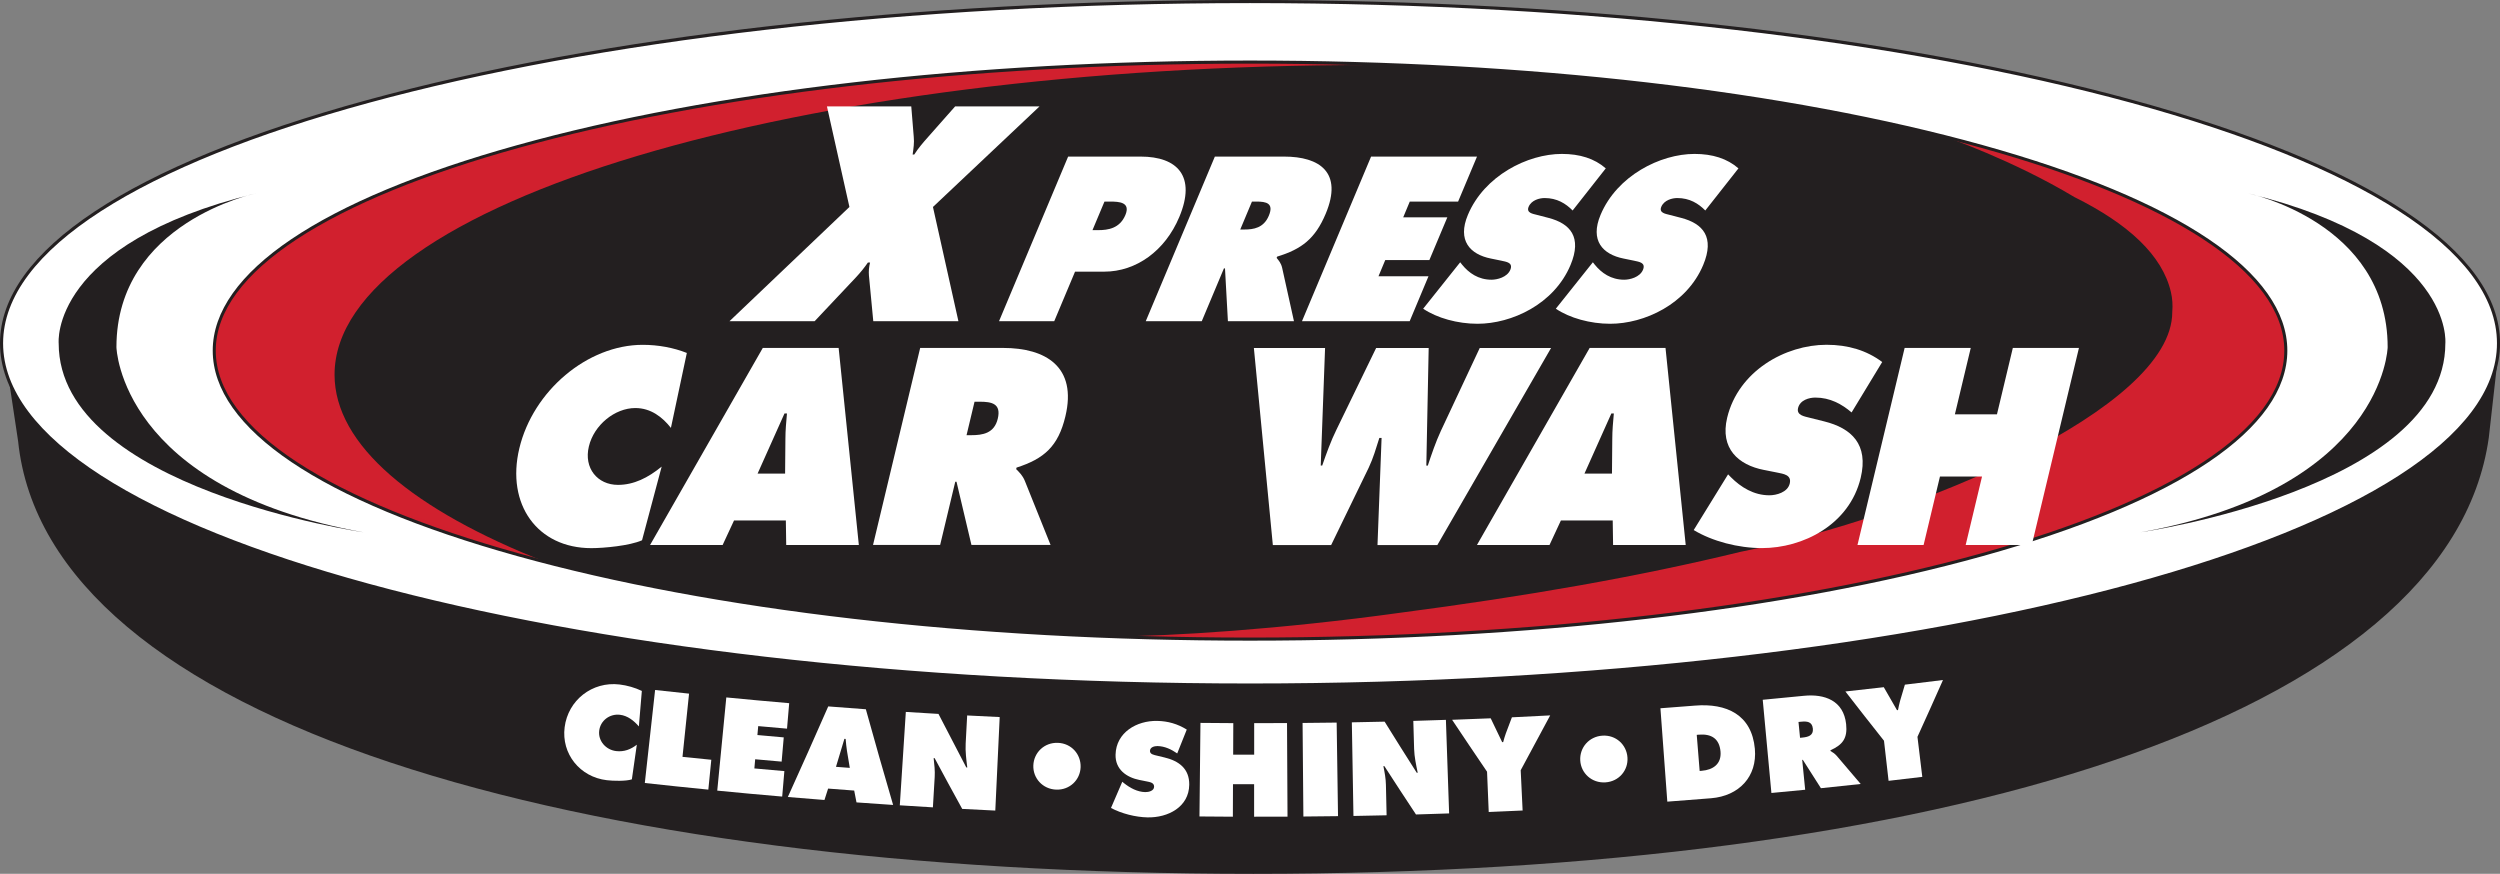 <?xml version="1.0" encoding="UTF-8"?> <svg xmlns="http://www.w3.org/2000/svg" id="Layer_2" viewBox="0 0 403.45 141.01"><rect x="0" y="0" width="403.45" height="141.01" fill="#808080" stroke="none"/><defs><style>.cls-1,.cls-2{fill:#fff;}.cls-1,.cls-3,.cls-4,.cls-5{fill-rule:evenodd;}.cls-6,.cls-4{fill:#231f20;}.cls-3,.cls-5{fill:#d1202e;}.cls-5{opacity:.37;}</style></defs><g id="Layer_1-2"><path class="cls-4" d="M403.2,56.78l-7.6.89-10.52,6.68,3.53,9.49c-31.81,21.11-103.52,29.9-186.89,29.9S47.92,95.21,15.69,74.4l3.73-10.05-10.52-6.68-7.77,1.62,1.79,11.89c4.65,45.21,89.14,69.84,199.35,69.84s193.02-25.19,199.37-70.37c.01-.1,1.56-13.86,1.56-13.86h0Z"></path><ellipse class="cls-6" cx="201.73" cy="56.58" rx="167.16" ry="46.56"></ellipse><path class="cls-3" d="M53.99,60.47c0-27.6,74.84-49.98,167.16-49.98,1.58,0,3.16,0,4.73.02-7.88-.32-15.94-.49-24.14-.49-92.32,0-167.16,20.84-167.16,46.56,0,13.49,20.6,25.63,53.5,34.13-21.38-8.4-34.09-18.88-34.09-30.25Z"></path><path class="cls-5" d="M74.82,85.81c-6.46-1.89-12.5-3.91-18.06-6.04,5.36,2.59,11.6,5.03,18.6,7.28l-.54-1.24Z"></path><path class="cls-3" d="M313.86,22.05s10.96,3.77,20.9,9.75c8.72,4.33,14.21,9.41,15.58,15.33.25,1.06.31,2.13.22,3.21,0,0,0,.02,0,.03,0,15.71-41.43,32.99-69.5,38.65-.02,0-.05,0-.07.01-16.52,4.03-34.66,7.19-55.13,9.87-18.94,2.62-36.87,3.81-46.98,3.81h0c7.47.28,15.09.43,22.84.43,92.32,0,167.16-20.84,167.16-46.56,0-13.69-21.23-26.01-55.02-34.53Z"></path><path class="cls-1" d="M201.73.25C90.45.25.25,24.94.25,55.4s90.2,55.15,201.48,55.15,201.48-24.69,201.48-55.15S313,.25,201.73.25ZM201.73,103.14c-92.32,0-167.16-20.84-167.16-46.56S109.41,10.02,201.73,10.02s167.16,20.84,167.16,46.56-74.84,46.56-167.16,46.56Z"></path><path class="cls-6" d="M201.73,110.81c-53.84,0-104.46-5.74-142.53-16.16C21.02,84.19,0,70.26,0,55.4S21.02,26.61,59.2,16.16C97.27,5.74,147.89,0,201.73,0s104.46,5.74,142.53,16.16c38.17,10.45,59.2,24.39,59.2,39.24s-21.02,28.79-59.2,39.24c-38.07,10.42-88.69,16.16-142.53,16.16ZM201.73.5C90.77.5.5,25.13.5,55.4s90.27,54.9,201.23,54.9,201.23-24.63,201.23-54.9S312.68.5,201.73.5ZM201.73,103.39c-44.67,0-86.67-4.85-118.26-13.65-31.69-8.83-49.14-20.6-49.14-33.16s17.45-24.33,49.14-33.16c31.59-8.8,73.59-13.65,118.26-13.65s86.67,4.85,118.26,13.65c31.69,8.83,49.14,20.6,49.14,33.16s-17.45,24.33-49.14,33.16c-31.59,8.8-73.59,13.65-118.26,13.65ZM201.73,10.27c-92.03,0-166.91,20.77-166.91,46.31s74.87,46.31,166.91,46.31,166.91-20.77,166.91-46.31S293.76,10.27,201.73,10.27Z"></path><path class="cls-4" d="M362.82,31.21s22.5,4.64,22.5,24.82c0,0-.55,22.82-39.88,29.87,0,0,49.19-7.11,49.19-30.49,0,0,1.56-16.01-31.81-24.2Z"></path><path class="cls-4" d="M41.29,31.21s-22.5,4.64-22.5,24.82c0,0,.55,22.82,39.87,29.87,0,0-49.19-7.11-49.19-30.49,0,0-1.56-16.01,31.81-24.2Z"></path><path class="cls-2" d="M108.27,69.05c-1.36-1.73-3.23-3.2-5.74-3.2-3.31,0-6.68,2.74-7.5,6.2-.84,3.5,1.39,6.2,4.7,6.2,2.55,0,4.84-1.14,7.05-2.95l-3.17,11.89c-1.99.89-6.2,1.27-8.18,1.27-8.69,0-13.79-7.04-11.62-16.11,2.22-9.28,10.99-16.7,19.91-16.7,2.51,0,4.98.46,7.12,1.31l-2.57,12.1Z"></path><path class="cls-2" d="M116.63,87.95h-11.72l18.19-31.8h12.24l3.26,31.8h-11.72l-.06-3.96h-8.36l-1.84,3.96ZM126.7,76.43l.05-5.61c0-1.35.13-2.74.25-4.09h-.4l-4.34,9.7h4.44Z"></path><path class="cls-2" d="M148.52,56.15h13.37c6.87,0,11.96,3.04,10.04,11.05-1.15,4.81-3.41,6.83-7.88,8.26l-.06.25c.45.46,1.02.97,1.4,1.9l4.15,10.33h-12.77l-2.41-10.2h-.2l-2.44,10.2h-10.83l7.61-31.8ZM155.98,70.23h.77c1.82,0,3.71-.29,4.27-2.66.59-2.45-1-2.74-2.9-2.74h-.85l-1.29,5.4Z"></path><path class="cls-2" d="M213.84,56.15l-.7,18.98h.24c.67-1.94,1.39-3.96,2.33-5.86l6.37-13.11h8.48l-.38,18.98h.24c.61-1.85,1.27-3.79,2.11-5.61l6.27-13.37h11.51l-18.35,31.8h-9.66l.66-17.29h-.36c-.52,1.64-.98,3.25-1.72,4.81l-6.06,12.48h-9.41l-3.06-31.8h11.47Z"></path><path class="cls-2" d="M250.07,87.95h-11.72l18.19-31.8h12.24l3.26,31.8h-11.72l-.06-3.96h-8.36l-1.84,3.96ZM260.14,76.43l.05-5.61c0-1.35.13-2.74.25-4.09h-.4l-4.34,9.7h4.44Z"></path><path class="cls-2" d="M278.89,76.56l.45.46c1.6,1.6,3.67,2.91,6.21,2.91,1.09,0,2.94-.46,3.28-1.9.34-1.43-1.08-1.56-2.04-1.77l-2.12-.42c-4.13-.8-7.13-3.46-5.94-8.43,1.81-7.55,9.4-11.77,16.03-11.77,3.47,0,6.45.89,8.99,2.78l-4.94,8.14c-1.58-1.35-3.47-2.4-5.85-2.4-.97,0-2.47.38-2.79,1.69-.28,1.18,1.05,1.35,1.85,1.56l2.36.59c4.43,1.1,7.19,3.71,5.9,9.11-1.82,7.59-9.34,11.34-15.93,11.34-3.84,0-8.02-1.1-11.02-2.91l5.54-8.98Z"></path><path class="cls-2" d="M307.37,56.15h10.67l-2.56,10.71h6.79l2.56-10.71h10.67l-7.61,31.8h-10.67l2.64-11.05h-6.79l-2.64,11.05h-10.67l7.61-31.8Z"></path><path class="cls-2" d="M167.76,17.17l-17.2,16.23,4.11,18.44h-13.74l-.7-7.36c-.06-.69,0-1.38.18-2.11h-.35c-.57.83-1.2,1.61-1.93,2.39l-6.67,7.08h-13.74l19.36-18.44-3.63-16.23h13.61l.4,4.92c.1.92-.04,1.88-.18,2.85h.26c.64-1.01,1.43-1.93,2.25-2.85l4.35-4.92h13.61Z"></path><path class="cls-2" d="M172.37,25.27h11.71c5.94,0,9,3.17,6.23,9.76-2.28,5.43-6.94,8.81-12.1,8.81h-4.72l-3.36,8h-8.91l11.15-26.56ZM176.3,37.14h.91c1.62,0,3.49-.28,4.4-2.43.87-2.08-.97-2.18-2.49-2.18h-.88l-1.94,4.62Z"></path><path class="cls-2" d="M196.05,25.27h11.17c5.74,0,9.53,2.54,6.72,9.23-1.69,4.02-3.88,5.71-7.83,6.91l-.09.21c.31.39.71.81.89,1.59l1.91,8.63h-10.66l-.47-8.53h-.17l-3.58,8.53h-9.04l11.15-26.56ZM200.15,37.04h.64c1.52,0,3.14-.25,3.97-2.22.86-2.04-.42-2.29-2.01-2.29h-.71l-1.89,4.51Z"></path><path class="cls-2" d="M221.25,25.27h17.11l-3.05,7.26h-7.8l-1.06,2.54h7.12l-2.9,6.9h-7.12l-1.09,2.61h8.07l-3.04,7.26h-17.38l11.15-26.56Z"></path><path class="cls-2" d="M235.64,42.32l.31.39c1.09,1.34,2.62,2.43,4.75,2.43.91,0,2.52-.39,3.03-1.59.5-1.2-.67-1.3-1.44-1.48l-1.71-.35c-3.33-.67-5.44-2.89-3.69-7.05,2.65-6.31,9.63-9.83,15.16-9.83,2.9,0,5.26.74,7.09,2.33l-5.35,6.8c-1.11-1.13-2.53-2.01-4.52-2.01-.81,0-2.12.32-2.58,1.41-.41.99.67,1.13,1.31,1.3l1.89.49c3.53.92,5.45,3.1,3.56,7.61-2.66,6.34-9.51,9.48-15.01,9.48-3.21,0-6.53-.92-8.77-2.43l5.98-7.5Z"></path><path class="cls-2" d="M257.05,42.32l.31.39c1.09,1.34,2.62,2.43,4.75,2.43.91,0,2.52-.39,3.03-1.59.5-1.2-.67-1.3-1.44-1.48l-1.71-.35c-3.33-.67-5.44-2.89-3.69-7.05,2.65-6.31,9.63-9.83,15.16-9.83,2.9,0,5.26.74,7.09,2.33l-5.35,6.8c-1.11-1.13-2.53-2.01-4.52-2.01-.81,0-2.12.32-2.58,1.41-.41.99.67,1.13,1.31,1.3l1.89.49c3.53.92,5.45,3.1,3.56,7.61-2.66,6.34-9.51,9.48-15.01,9.48-3.21,0-6.53-.92-8.77-2.43l5.98-7.5Z"></path><path class="cls-2" d="M103.1,117.23c-.79-.92-1.82-1.74-3.06-1.88-1.65-.19-3.15.94-3.34,2.57-.2,1.65,1.08,3.1,2.74,3.29,1.27.15,2.35-.27,3.33-1.03-.32,2.24-.48,3.36-.8,5.59-.94.32-3.03.26-4.03.14-4.37-.51-7.36-4.27-6.82-8.54.55-4.37,4.44-7.43,8.86-6.91,1.24.15,2.49.51,3.6,1.04-.19,2.29-.29,3.44-.48,5.73Z"></path><path class="cls-2" d="M105.72,111.35c2.19.24,3.29.36,5.48.59-.43,4.08-.64,6.12-1.06,10.2,1.86.19,2.79.29,4.65.47-.19,1.93-.29,2.89-.48,4.82-4.1-.41-6.15-.62-10.25-1.07.66-6.01,1-9.01,1.66-15.01Z"></path><path class="cls-2" d="M117.21,112.55c4.06.39,6.09.58,10.15.93-.14,1.64-.21,2.47-.35,4.11-1.86-.16-2.79-.24-4.65-.41-.05.57-.08.86-.13,1.44,1.7.15,2.55.23,4.25.38-.13,1.56-.2,2.35-.34,3.91-1.71-.15-2.56-.22-4.27-.38-.05.59-.08.89-.13,1.48,1.94.18,2.91.26,4.84.43-.14,1.64-.21,2.47-.35,4.11-4.19-.36-6.29-.55-10.48-.96.59-6.01.88-9.02,1.46-15.03Z"></path><path class="cls-2" d="M133.05,129.1c-2.36-.18-3.54-.28-5.91-.48,2.64-5.84,3.95-8.76,6.52-14.62,2.43.19,3.64.28,6.07.46,1.72,6.18,2.6,9.27,4.4,15.44-2.36-.15-3.55-.24-5.91-.41-.15-.77-.22-1.15-.37-1.91-1.68-.12-2.53-.19-4.21-.32-.24.74-.36,1.11-.59,1.84ZM137.14,123.92c-.18-1.08-.27-1.62-.45-2.71-.11-.65-.16-1.32-.22-1.96-.08,0-.12,0-.2-.02-.54,1.81-.81,2.71-1.36,4.52.89.07,1.34.1,2.23.17Z"></path><path class="cls-2" d="M146.18,114.89c2.11.14,3.16.2,5.27.32,1.78,3.46,2.68,5.19,4.49,8.64.07,0,.1,0,.16,0-.16-1.27-.33-2.59-.26-3.87.1-1.81.14-2.71.24-4.52,2.1.11,3.15.16,5.25.26-.28,6.04-.43,9.05-.71,15.09-2.14-.1-3.21-.15-5.34-.27-1.8-3.27-2.69-4.91-4.45-8.19-.06,0-.1,0-.16,0,.12,1.05.23,2.04.17,3.04-.11,1.96-.17,2.94-.29,4.9-2.14-.12-3.21-.19-5.34-.33.39-6.03.58-9.04.97-15.07Z"></path><path class="cls-2" d="M174.39,123.8c-.07,2.06-1.75,3.71-3.94,3.63-2.19-.08-3.77-1.85-3.69-3.91.08-2.08,1.78-3.72,3.96-3.64,2.18.08,3.73,1.83,3.67,3.91Z"></path><path class="cls-2" d="M181.09,126.14c.11.09.17.14.28.23.98.78,2.16,1.43,3.44,1.46.55.01,1.43-.19,1.44-.87.01-.68-.72-.75-1.22-.86-.44-.09-.67-.13-1.11-.22-2.16-.43-3.95-1.73-3.89-4.1.09-3.58,3.41-5.5,6.71-5.44,1.73.03,3.3.48,4.78,1.4-.61,1.54-.92,2.31-1.54,3.85-.94-.65-2-1.17-3.19-1.19-.48,0-1.19.16-1.21.78-.01.56.67.65,1.1.76.5.12.75.18,1.25.3,2.33.56,4.02,1.82,3.99,4.39-.04,3.6-3.42,5.35-6.74,5.28-1.94-.04-4.18-.61-5.89-1.52.73-1.69,1.09-2.53,1.82-4.22Z"></path><path class="cls-2" d="M193.73,116.66c2.12.02,3.18.03,5.3.04,0,2.04-.01,3.05-.02,5.09,1.36,0,2.03,0,3.39,0,0-2.04,0-3.05,0-5.09,2.12,0,3.18,0,5.3-.01.03,6.04.05,9.06.08,15.1-2.16.01-3.23.01-5.39.01,0-2.1,0-3.15,0-5.25-1.36,0-2.05,0-3.41,0,0,2.1-.01,3.15-.02,5.25-2.16,0-3.23-.02-5.39-.04.06-6.04.09-9.06.16-15.1Z"></path><path class="cls-2" d="M210.21,116.67c2.2-.02,3.3-.03,5.5-.06.09,6.04.13,9.06.22,15.1-2.24.03-3.36.05-5.59.06-.05-6.04-.08-9.06-.13-15.1Z"></path><path class="cls-2" d="M218.17,116.57c2.11-.04,3.17-.06,5.28-.11,2.05,3.3,3.09,4.95,5.18,8.24.07,0,.1,0,.16,0-.26-1.26-.54-2.55-.58-3.83-.05-1.81-.08-2.72-.13-4.53,2.1-.06,3.15-.09,5.26-.17.21,6.04.31,9.06.52,15.1-2.14.07-3.21.11-5.35.17-2.06-3.12-3.08-4.68-5.1-7.8-.06,0-.1,0-.16,0,.21,1.04.39,2.01.41,3.02.05,1.96.07,2.94.11,4.91-2.14.05-3.21.07-5.35.11-.1-6.04-.16-9.06-.26-15.1Z"></path><path class="cls-2" d="M240.56,115.9c.74,1.55,1.11,2.32,1.86,3.87.06,0,.1,0,.16,0,.14-.49.26-.97.44-1.44.39-1.03.58-1.54.97-2.57,2.47-.12,3.71-.18,6.18-.31-1.89,3.54-2.84,5.31-4.76,8.85.12,2.6.19,3.9.31,6.5-2.19.1-3.28.15-5.47.24-.11-2.6-.16-3.9-.27-6.5-2.27-3.35-3.4-5.02-5.64-8.38,2.49-.09,3.73-.14,6.22-.24Z"></path><path class="cls-2" d="M262.64,122.25c.14,2.06-1.37,3.87-3.56,4.01-2.19.14-3.94-1.47-4.06-3.53-.12-2.08,1.41-3.87,3.58-4.01,2.17-.14,3.9,1.45,4.04,3.53Z"></path><path class="cls-2" d="M267.96,114.3c2.24-.17,3.35-.25,5.59-.43,5.07-.41,9.15,1.45,9.65,6.98.4,4.47-2.55,7.6-7.06,7.97-2.83.23-4.24.34-7.07.55-.45-6.03-.67-9.04-1.11-15.06ZM274.29,124.42c.14-.01.21-.02.34-.03,1.84-.15,3.19-1.11,3.03-3.08-.18-2.12-1.48-2.91-3.5-2.75-.14.01-.21.02-.34.03.19,2.33.28,3.5.47,5.83Z"></path><path class="cls-2" d="M284.47,112.93c2.65-.25,3.97-.37,6.62-.64,3.4-.34,6.43.78,6.84,4.57.24,2.27-.54,3.32-2.53,4.22,0,.05,0,.07.01.12.31.19.67.39,1.02.8,1.53,1.81,2.3,2.72,3.85,4.52-2.57.28-3.85.42-6.42.68-1.17-1.83-1.76-2.75-2.92-4.58-.04,0-.06,0-.1.01.19,1.93.29,2.89.48,4.82-2.18.22-3.27.32-5.45.52-.56-6.02-.84-9.02-1.4-15.04ZM290.49,119.07c.15-.02.23-.02.38-.04.91-.09,1.8-.32,1.69-1.44-.12-1.16-.96-1.21-1.9-1.12-.17.02-.25.03-.42.04.1,1.02.15,1.53.25,2.55Z"></path><path class="cls-2" d="M304,110.89c.85,1.49,1.28,2.24,2.14,3.72.06,0,.1-.01.16-.02.11-.5.19-.99.33-1.47.31-1.05.47-1.58.78-2.63,2.46-.29,3.69-.44,6.15-.75-1.63,3.67-2.45,5.5-4.12,9.17.31,2.59.47,3.88.78,6.46-2.18.26-3.27.39-5.44.64-.3-2.59-.44-3.88-.74-6.47-2.51-3.17-3.76-4.76-6.23-7.95,2.48-.27,3.72-.41,6.19-.69Z"></path></g></svg> 